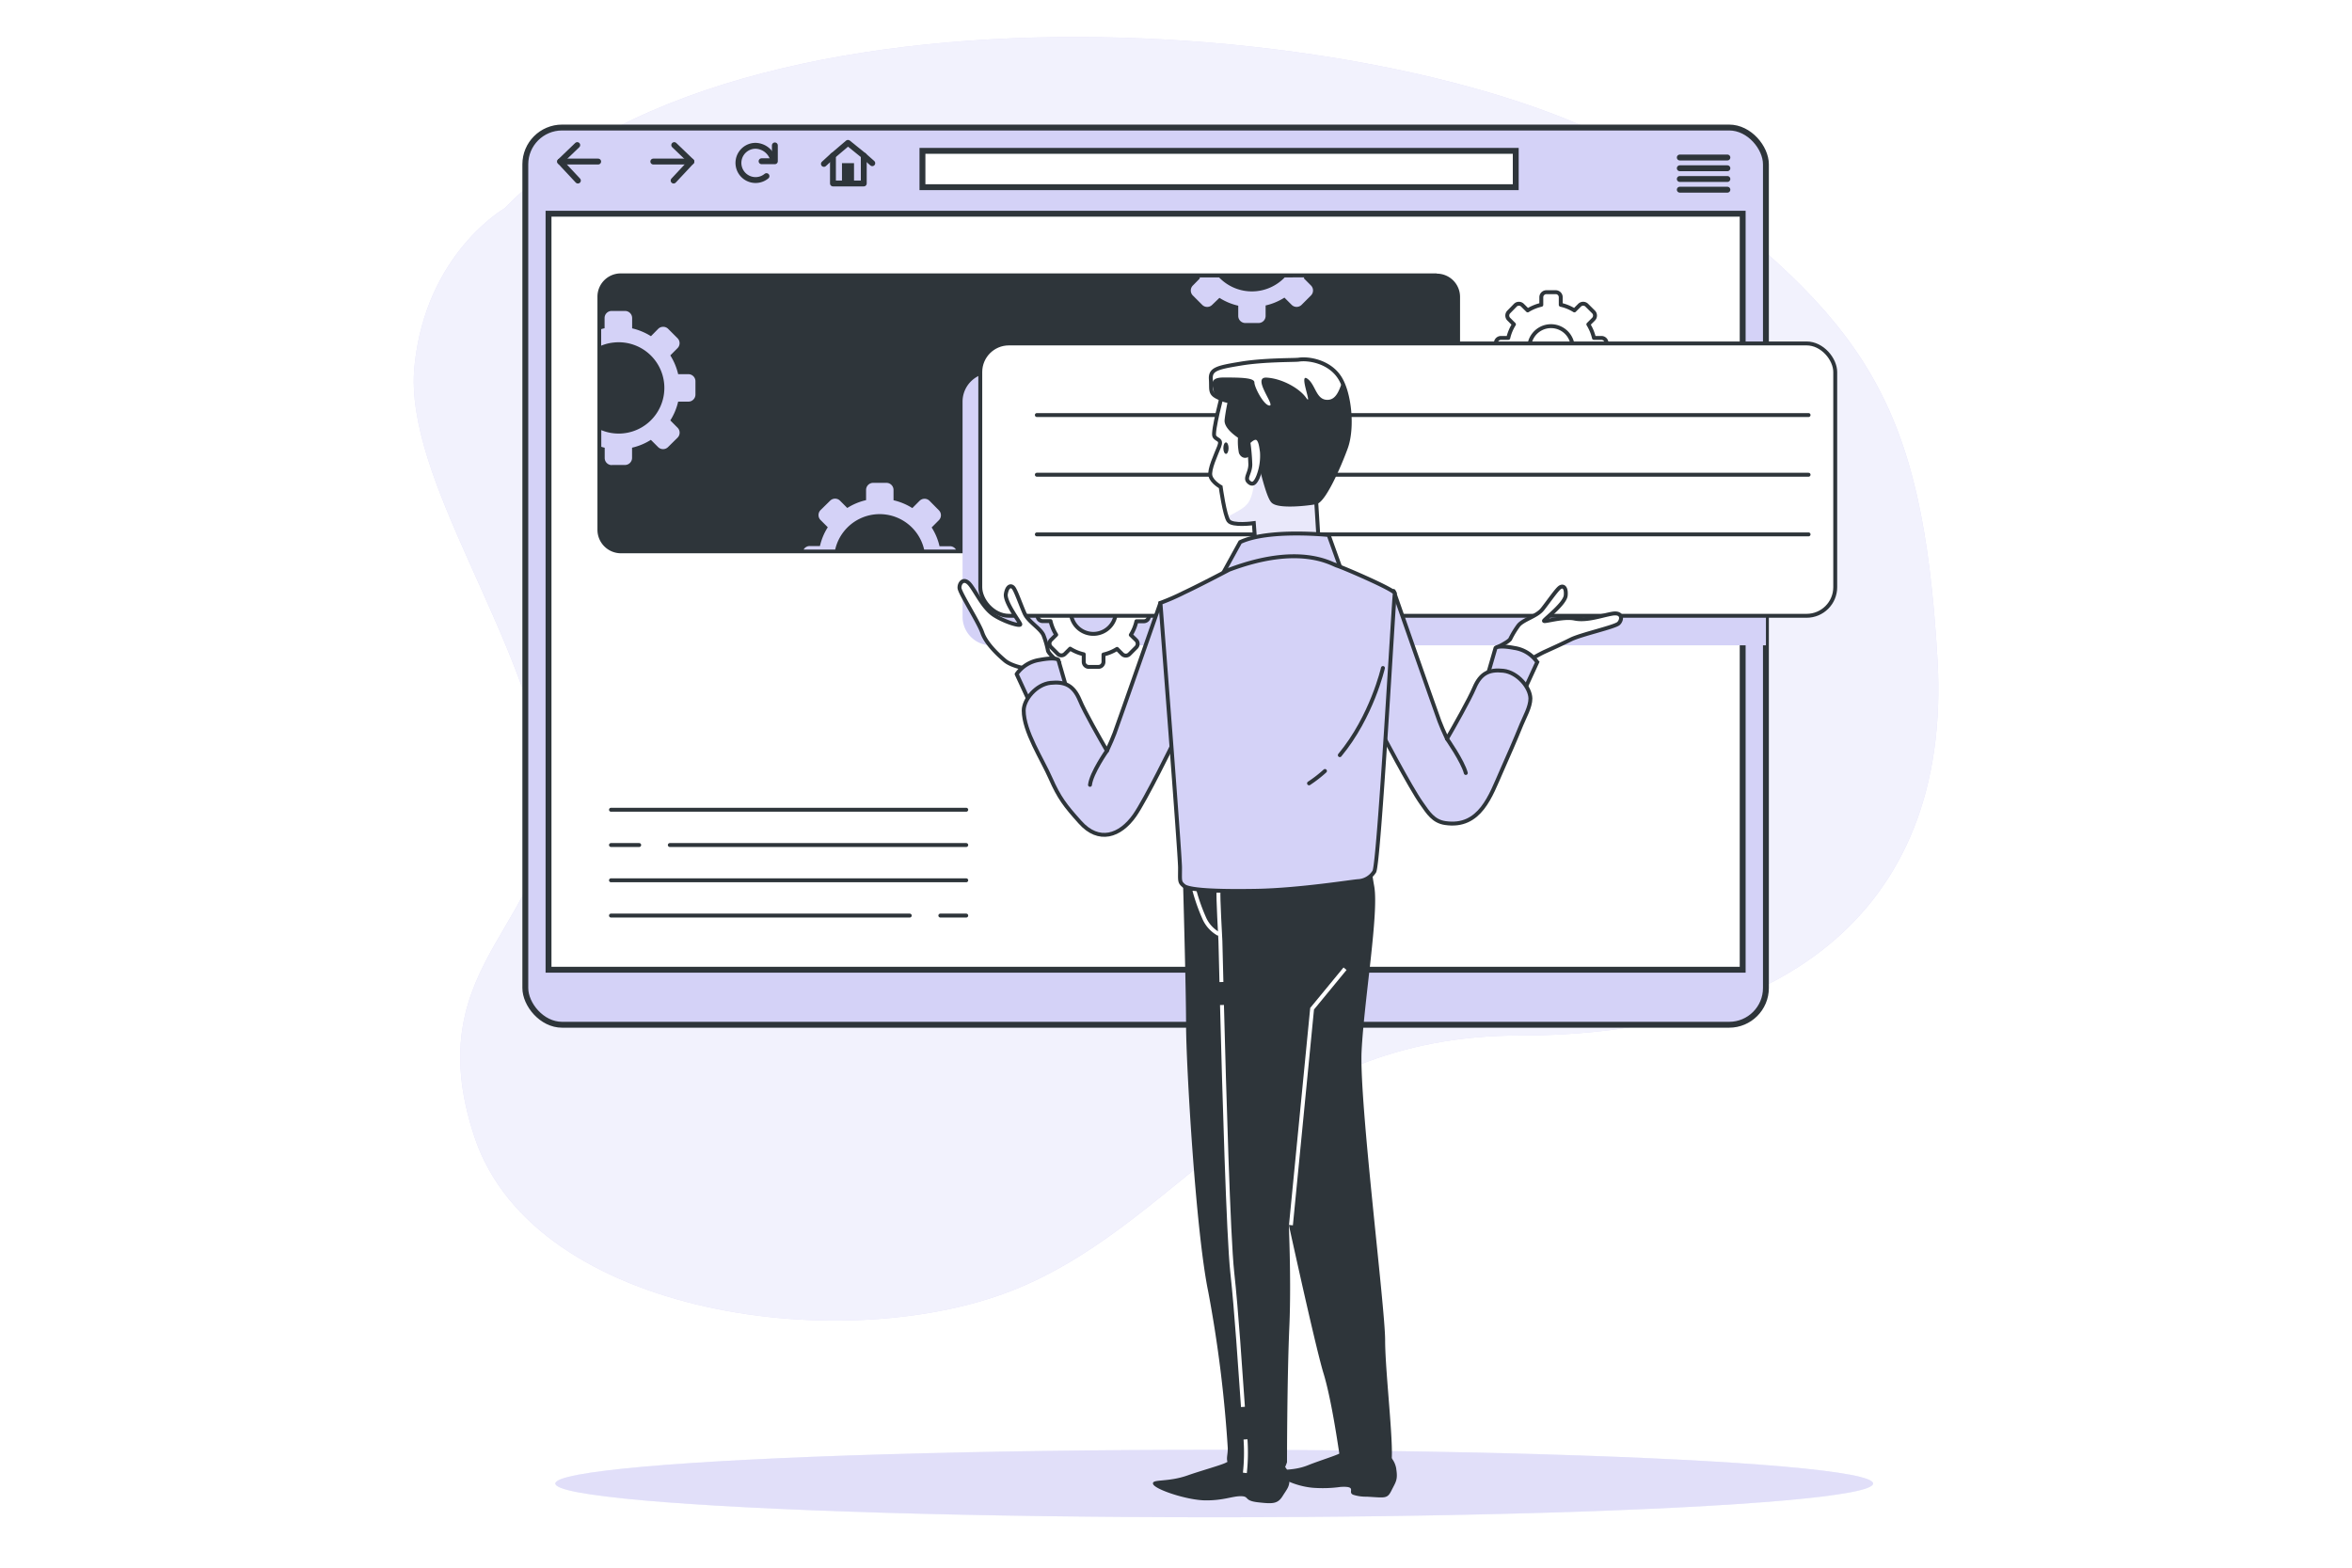 <svg id="Layer_1" data-name="Layer 1" xmlns="http://www.w3.org/2000/svg" xmlns:xlink="http://www.w3.org/1999/xlink" width="600" height="400" viewBox="0 0 600 400"><defs><style>.cls-1,.cls-12,.cls-19,.cls-7,.cls-9{fill:none;}.cls-10,.cls-13,.cls-14,.cls-2,.cls-4,.cls-6{fill:#fff;}.cls-15,.cls-16,.cls-18,.cls-3,.cls-5{fill:#d4d2f7;}.cls-4{opacity:0.7;}.cls-10,.cls-18,.cls-4{isolation:isolate;}.cls-11,.cls-13,.cls-14,.cls-15,.cls-16,.cls-19,.cls-5,.cls-6,.cls-7,.cls-9{stroke:#2e353a;}.cls-11,.cls-12,.cls-13,.cls-16,.cls-19,.cls-5,.cls-6{stroke-miterlimit:10;}.cls-5,.cls-6,.cls-9{stroke-width:1.5px;}.cls-14,.cls-15,.cls-7,.cls-9{stroke-linecap:round;stroke-linejoin:round;}.cls-11,.cls-8{fill:#2e353a;}.cls-10{opacity:0.3;}.cls-12{stroke:#fff;}.cls-17{clip-path:url(#clip-path);}.cls-18{opacity:0.5;}</style><clipPath id="clip-path"><path class="cls-1" d="M312,99.83s-2.82,10.47-2.21,11.51,2,.61,1.21,2.62-2.62,5.85-2.22,7.46,2.62,2.82,2.62,2.82,1,7.26,2,8.64,6.45.6,6.45.6l.4,5.44,16.13-1-.6-9.67L335,98.47Z"/></clipPath></defs><title>configuration</title><rect class="cls-2" width="600" height="400"/><g id="freepik--background-simple--inject-1--inject-33"><path class="cls-3" d="M128.73,53.14s-20.15,11.52-23,40.3S134.49,162.51,139.28,199s-33.58,45.09-18.23,91.14S217,346.72,260.17,328.49s63.32-64.28,127.59-64.28,110.33-29.74,106.5-95.94S476,81.93,424.22,43.55,192.05-12.09,128.73,53.14Z"/><path class="cls-4" d="M128.73,53.14s-20.15,11.52-23,40.3S134.49,162.51,139.28,199s-33.58,45.09-18.23,91.14S217,346.72,260.17,328.49s63.32-64.28,127.59-64.28,110.33-29.74,106.5-95.94S476,81.93,424.22,43.55,192.05-12.09,128.73,53.14Z"/></g><g id="freepik--Window--inject-1--inject-33"><rect class="cls-5" x="134.01" y="32.54" width="316.48" height="228.93" rx="9.38"/><rect class="cls-6" x="139.93" y="54.53" width="304.63" height="192.9"/><line class="cls-7" x1="155.86" y1="206.61" x2="246.49" y2="206.61"/><line class="cls-7" x1="170.87" y1="215.61" x2="246.49" y2="215.61"/><line class="cls-7" x1="155.86" y1="215.61" x2="163.06" y2="215.61"/><line class="cls-7" x1="155.86" y1="224.61" x2="246.49" y2="224.61"/><line class="cls-7" x1="239.88" y1="233.61" x2="246.49" y2="233.61"/><line class="cls-7" x1="155.86" y1="233.61" x2="232.08" y2="233.61"/><rect class="cls-8" x="152.93" y="70.3" width="219.06" height="70.45" rx="5.46"/><path class="cls-8" d="M366.53,70.78a5,5,0,0,1,5,5h0v59.53a5,5,0,0,1-5,5H158.35a5,5,0,0,1-5-5h0V75.76a5,5,0,0,1,5-5H366.53m0-1H158.35a5.94,5.94,0,0,0-5.94,5.94v59.53a6,6,0,0,0,5.94,5.94H366.53a6,6,0,0,0,5.93-5.94V75.76A5.93,5.93,0,0,0,366.53,69.82Z"/><path class="cls-3" d="M327.73,70.78a11.59,11.59,0,0,1-16.39.35l-.36-.35h-5l.13.23-1.81,1.84a1.81,1.81,0,0,0,0,2.55l2.39,2.39a1.79,1.79,0,0,0,2.53,0l0,0L311.08,76a15.21,15.21,0,0,0,4.8,2v2.61a1.81,1.81,0,0,0,1.8,1.81h3.38a1.81,1.81,0,0,0,1.8-1.81h0V77.94a15.21,15.21,0,0,0,4.8-2l1.84,1.84a1.8,1.8,0,0,0,2.54,0v0l2.39-2.39a1.81,1.81,0,0,0,0-2.55L332.6,71l.13-.23Z"/><path class="cls-3" d="M242.28,139.37h-2.61a15.16,15.16,0,0,0-2-4.79l1.84-1.85a1.79,1.79,0,0,0,0-2.53v0l-2.38-2.41a1.81,1.81,0,0,0-2.55,0h0l-1.84,1.85a15.57,15.57,0,0,0-4.8-2V125a1.81,1.81,0,0,0-1.81-1.8h-3.38a1.8,1.8,0,0,0-1.81,1.8v2.61a15.47,15.47,0,0,0-4.8,2l-1.84-1.85a1.8,1.8,0,0,0-2.54,0h0l-2.43,2.39a1.8,1.8,0,0,0,0,2.54l0,0,1.84,1.84a15.16,15.16,0,0,0-2,4.79h-2.61a1.78,1.78,0,0,0-1.55.9h8.05a11.64,11.64,0,0,1,22.69,0h8.11A1.79,1.79,0,0,0,242.28,139.37Z"/><path class="cls-3" d="M156.08,118.64h3.35a1.81,1.81,0,0,0,1.81-1.81v-2.6a15.47,15.47,0,0,0,4.8-2l1.84,1.84a1.79,1.79,0,0,0,2.54,0v0l2.43-2.4a1.8,1.8,0,0,0,0-2.54l0,0L171,107.27a15.41,15.41,0,0,0,2-4.79h2.6a1.81,1.81,0,0,0,1.81-1.81h0V97.28a1.81,1.81,0,0,0-1.81-1.81H173a15.66,15.66,0,0,0-2-4.79l1.84-1.85a1.79,1.79,0,0,0,0-2.53l0,0-2.39-2.39a1.81,1.81,0,0,0-2.55,0l-1.84,1.87a15.77,15.77,0,0,0-4.8-2V81.17a1.81,1.81,0,0,0-1.79-1.83s0,0-.06,0h-3.38a1.8,1.8,0,0,0-1.8,1.8h0v2.61q-.45.1-.87.24V88.2a11.26,11.26,0,0,1,3.18-.8,11.65,11.65,0,1,1-3.15,22.35V114q.42.14.87.24v2.6a1.81,1.81,0,0,0,1.79,1.83Z"/><rect class="cls-6" x="235.32" y="38.49" width="151.35" height="9.27"/><polyline class="cls-9" points="147.26 37.02 142.89 41.22 147.42 46.07"/><line class="cls-9" x1="142.89" y1="41.22" x2="152.59" y2="41.22"/><polyline class="cls-9" points="172 37.02 176.37 41.22 171.84 46.07"/><line class="cls-9" x1="176.36" y1="41.22" x2="166.66" y2="41.22"/><path class="cls-9" d="M197.22,40.67a4.79,4.79,0,0,0-4.45-3.47,4.37,4.37,0,1,0,2.76,7.74"/><polyline class="cls-9" points="194.28 41.14 197.67 41.14 197.67 37.1"/><polygon class="cls-9" points="220.35 39.71 216.32 36.45 212.49 39.71 212.49 46.81 220.35 46.81 220.35 39.71"/><rect class="cls-8" x="214.79" y="41.63" width="3.07" height="4.92"/><line class="cls-9" x1="212.48" y1="39.71" x2="210.18" y2="41.82"/><line class="cls-9" x1="220.35" y1="39.71" x2="222.52" y2="41.64"/><line class="cls-9" x1="428.52" y1="40.19" x2="440.66" y2="40.19"/><line class="cls-9" x1="428.52" y1="42.93" x2="440.66" y2="42.93"/><line class="cls-9" x1="428.52" y1="45.67" x2="440.66" y2="45.67"/><line class="cls-9" x1="428.52" y1="48.4" x2="440.66" y2="48.4"/><path class="cls-3" d="M450.49,95.17H252.86a7.31,7.31,0,0,0-7.31,7.31h0v54.88a7.3,7.3,0,0,0,7.31,7.3H450.49Z"/></g><g id="freepik--Character--inject-1--inject-33"><ellipse class="cls-3" cx="309.75" cy="378.53" rx="168.09" ry="8.61"/><ellipse class="cls-10" cx="309.75" cy="378.53" rx="168.09" ry="8.61"/><path class="cls-8" d="M315,372.62a4.9,4.9,0,0,0-2.28.59c-1.2.63-6.38,2.05-9.72,3.23-5.21,1.85-9.27.85-8.85,2.21s8.55,4.1,13.25,4.17,7-1.1,9.21-1.06.59,1.14,4.33,1.56,5,.43,6.27-1.61,2-2.58,1.63-5.17v-.08a4.8,4.8,0,0,0-4.8-3.92Z"/><path class="cls-8" d="M344.08,370.13a3.41,3.41,0,0,0-2,.55c-1,.65-5.49,2-8.36,3.16-4.48,1.82-8.05.6-7.67,2.08s5.21,3.49,9.3,3.72a32.76,32.76,0,0,0,6.64-.25c4.43-.25,1.61,1.33,3.21,2a10.53,10.53,0,0,0,3.44.49c4.67.25,5.24.62,6.31-1.54s1.69-2.69,1.24-5.49v-.09c-.41-2.48-2.26-4.32-4.3-4.37Z"/><path class="cls-11" d="M302.26,224s.81,28.21.81,37.68,2.42,52.26,5.64,67.78a327.2,327.2,0,0,1,5,40.09c0,2.42-.81,3,.8,4.63s7.68,4.64,9.89,3.63,3.42-4.8,3.42-4.8,0-20.95.6-34.65-.4-31.66-.4-31.66,7.86,36.27,10.08,43.53,4,20.4,4.43,23S344.74,376,347,376c2.71,0,6.05-.35,7.26-2.36s-1.41-23.17-1.41-31.66-6.65-60.93-6-73.87,4.43-35.26,3.22-41.91a74.73,74.73,0,0,1-1.21-11.85S307.3,209.52,302.26,224Z"/><path class="cls-12" d="M304.69,227.18a48.94,48.94,0,0,0,2.61,7.31,8.53,8.53,0,0,0,3.63,3.84"/><path class="cls-12" d="M317.73,367.27a47.79,47.79,0,0,1-.16,8.54"/><path class="cls-12" d="M311.73,256.43c.57,21.93,1.64,59.24,2.62,68.2,1.1,9.93,2.06,25.13,2.73,34.35"/><path class="cls-12" d="M310.86,227.48c-.2.61.47,12.65.47,12.65s.1,4.07.26,10.44"/><path class="cls-13" d="M255.12,148s-.2-4.8.81-3.63,1.2,3.43,1.61,5.64c0,0,.6-4.23,1.21-3a8.67,8.67,0,0,1,.6,4.8,13,13,0,0,0,1.41,6.65C261.57,159.64,256.53,156.25,255.12,148Z"/><path class="cls-14" d="M406.76,154.3s2.88-3.89,1.36-3.45-2.88,2.17-4.49,3.78c0,0,1.86-3.84.68-3.19a8.65,8.65,0,0,0-3.2,3.68,12.93,12.93,0,0,1-4.88,4.72C394.88,160.39,401,160.37,406.76,154.3Z"/><path class="cls-14" d="M409.83,90V87.53a1.3,1.3,0,0,0-1.29-1.31h-1.92a11.51,11.51,0,0,0-1.43-3.46l1.32-1.32a1.31,1.31,0,0,0,0-1.85l-1.72-1.71a1.3,1.3,0,0,0-1.84,0l-1.32,1.32a11.17,11.17,0,0,0-3.48-1.43V75.85a1.29,1.29,0,0,0-1.28-1.3h-2.39a1.3,1.3,0,0,0-1.29,1.3v1.92a11.22,11.22,0,0,0-3.47,1.43l-1.33-1.32a1.29,1.29,0,0,0-1.83,0h0l-1.67,1.71a1.31,1.31,0,0,0,0,1.85l1.32,1.32a11.29,11.29,0,0,0-1.44,3.46H382.9a1.31,1.31,0,0,0-1.3,1.31V90a1.3,1.3,0,0,0,1.3,1.3h1.87a11.09,11.09,0,0,0,1.44,3.46l-1.32,1.33a1.3,1.3,0,0,0,0,1.84l1.71,1.72a1.32,1.32,0,0,0,1.84,0h0l1.33-1.33a11.19,11.19,0,0,0,3.46,1.44v1.87a1.31,1.31,0,0,0,1.3,1.31H397a1.3,1.3,0,0,0,1.29-1.3h0V99.72a11.24,11.24,0,0,0,3.47-1.44l1.33,1.33a1.32,1.32,0,0,0,1.84,0l1.72-1.72a1.32,1.32,0,0,0,0-1.84l-1.33-1.33a11.06,11.06,0,0,0,1.43-3.46h1.92A1.28,1.28,0,0,0,409.83,90Zm-13.58,4.31a5.56,5.56,0,1,1,4.94-6.11,4.92,4.92,0,0,1,0,1.15,5.57,5.57,0,0,1-4.94,5Z"/><path class="cls-14" d="M293.08,157.2v-2.44a1.29,1.29,0,0,0-1.29-1.29h-1.93a11.15,11.15,0,0,0-1.39-3.43l1.32-1.33a1.29,1.29,0,0,0,0-1.83h0l-1.72-1.73a1.3,1.3,0,0,0-1.84,0l-1.32,1.33a11.54,11.54,0,0,0-3.46-1.44v-1.91a1.31,1.31,0,0,0-1.31-1.3h-2.43a1.3,1.3,0,0,0-1.3,1.3V145a11.33,11.33,0,0,0-3.46,1.44l-1.33-1.33a1.3,1.3,0,0,0-1.84,0l-1.72,1.73a1.3,1.3,0,0,0,0,1.83h0l1.33,1.33a11,11,0,0,0-1.44,3.47H266a1.3,1.3,0,0,0-1.31,1.28h0v2.44a1.3,1.3,0,0,0,1.3,1.29H268a11.29,11.29,0,0,0,1.44,3.48l-1.33,1.32a1.3,1.3,0,0,0,0,1.84l1.72,1.72a1.3,1.3,0,0,0,1.84,0l1.33-1.33a11.06,11.06,0,0,0,3.46,1.43v1.92a1.3,1.3,0,0,0,1.29,1.3h2.44a1.3,1.3,0,0,0,1.31-1.29h0V167a11.26,11.26,0,0,0,3.46-1.43l1.32,1.33a1.3,1.3,0,0,0,1.84,0l1.72-1.72a1.3,1.3,0,0,0,0-1.84L288.47,162a11.27,11.27,0,0,0,1.43-3.48h1.92a1.29,1.29,0,0,0,1.26-1.32Zm-13.56,4.5a5.76,5.76,0,1,1,5.12-6.33,6,6,0,0,1,0,1.2,5.77,5.77,0,0,1-5.12,5.13Z"/><rect class="cls-14" x="250.07" y="87.63" width="218.1" height="69.49" rx="7.3"/><line class="cls-7" x1="461.37" y1="105.9" x2="264.5" y2="105.9"/><line class="cls-7" x1="461.37" y1="121.13" x2="264.5" y2="121.13"/><line class="cls-7" x1="461.37" y1="136.35" x2="264.5" y2="136.35"/><path class="cls-13" d="M270,168.93s-2.37-2-2.66-2.88a21.81,21.81,0,0,0-1.16-4c-.82-1.79-3.84-3.39-4.8-5.52s-2.23-5.87-2.87-6.59-1.6-.39-1.92,1.63,3.44,6.95,3.68,7.67-3.94-.53-6.63-2.25-4.33-5.33-6-7.61-2.94-.68-2.87.63,4.89,8.73,5.82,11.44,4,5.61,5.76,7.09,5.51,2.07,5.51,2.07l2.54,2.53Z"/><path class="cls-15" d="M262.78,179.42,259.35,172a8.66,8.66,0,0,1,5.84-3.62c4.23-.81,4.8,0,4.8,0l2.22,7.67S265,176.6,262.78,179.42Z"/><path class="cls-15" d="M296,153.88s-10.28,29.41-11.69,33.24c-.36,1-1.06,2.59-1.92,4.45-1.79-3.11-5.75-10-6.93-12.91-1.61-3.84-3.84-4.8-7.46-4.43s-6.85,4.23-6.85,7.05c0,5.34,4.73,12.47,6.82,17.27,2.25,5.08,3.76,7,7.55,11.23,4.79,5.39,10.23,3.52,13.91-1.71,2.82-4,10-18.7,10-18.7S297.63,158.47,296,153.88Z"/><path class="cls-7" d="M282.4,191.53s-4,5.7-4.34,8.73"/><path class="cls-14" d="M381.93,165.17s2.81-1.34,3.31-2.08a22.28,22.28,0,0,1,2.14-3.53c1.26-1.52,4.63-2.27,6.09-4.1s3.67-5.08,4.49-5.6,1.64,0,1.46,2.06-5.11,5.84-5.52,6.43,4.66-1.16,7.78-.52,6.83-.76,9.59-1.24,2.58,1.57,1.64,2.48-9.59,2.81-12.16,4.09-4.8,2.27-6.92,3.24a43.71,43.71,0,0,0-4.42,2.51l-3.11,1.8Z"/><path class="cls-16" d="M388.72,176.41l3.43-7.46a8.62,8.62,0,0,0-5.84-3.62c-4.23-.81-4.8,0-4.8,0L379.29,173S386.55,173.59,388.72,176.41Z"/><path class="cls-15" d="M383.52,171.15c-3.62-.4-5.84.6-7.45,4.43-1.23,2.88-5.13,9.8-6.94,12.91-.86-1.86-1.56-3.45-1.92-4.45-1.41-3.83-11.68-33.24-11.68-33.24-1.61,4.63-3.43,35.5-3.43,35.5S359.78,201,362.66,205c1.66,2.37,3,4.56,6,5,8.94,1.34,11.62-7.08,14.39-13.29,1.74-3.93,3.47-7.86,5.08-11.84.79-1.92,2.28-4.5,2.28-6.64C390.37,175.4,387.15,171.57,383.52,171.15Z"/><path class="cls-7" d="M369.13,188.51s4,5.7,4.8,8.72"/><path class="cls-2" d="M312,99.83s-2.82,10.47-2.21,11.51,2,.61,1.21,2.62-2.62,5.85-2.22,7.46,2.62,2.82,2.62,2.82,1,7.26,2,8.64,6.45.6,6.45.6l.4,5.44,16.13-1-.6-9.67L335,98.47Z"/><g class="cls-17"><path class="cls-18" d="M319.79,133.48l.4,5.44,16.13-1-.6-9.67-.35-12.55c-2.1,0-4,.09-4.61.09-1.47,0-4.67-.25-5.41,0s-1.72.49-1.72.49L320,120.25s.24,5.16-1.48,7.87c-1.44,2.26-5.22,3.16-5.43,4.18a4.55,4.55,0,0,0,.3.63l.64.45C315.72,134.08,319.79,133.48,319.79,133.48Z"/></g><path class="cls-19" d="M312,99.83s-2.82,10.47-2.21,11.51,2,.61,1.21,2.62-2.62,5.85-2.22,7.46,2.62,2.82,2.62,2.82,1,7.26,2,8.64,6.45.6,6.45.6l.4,5.44,16.13-1-.6-9.67L335,98.47Z"/><path class="cls-8" d="M313.41,114.34c0,.82-.3,1.47-.66,1.47s-.67-.65-.67-1.47.3-1.46.67-1.46S313.41,113.53,313.41,114.34Z"/><path class="cls-13" d="M331.29,91.77c-1,.15-8.64,0-14.72,1s-7.86,1.41-7.68,4-.4,3.62,1.82,4.63a9.12,9.12,0,0,0,3,1s-.61,2.82-.81,4.8,3.43,4.23,3.43,4.23a14.81,14.81,0,0,0,.2,4c.4,1,1.41,1.2,2,.4s1-4.64,1.62-3,3,13.71,4.64,15.12,8.86.6,10.88.2,5.84-8.87,7.67-13.91,1-13.9-1.61-17.93S333.9,91.37,331.29,91.77Z"/><path class="cls-8" d="M342.38,97.54c-.72,1.91-1.46,4.31-3.51,4.47-3.19.25-3.19-3.94-5.41-5.42s1.48,7.38-.24,4.93-6.15-4.93-10.08-5.17,2.21,7.13.74,7.13S320,98.81,320,97.58s-3.7-1.26-7.88-1.26-2.46,2.45-2.46,3.93a1,1,0,0,0,.18.59,3.83,3.83,0,0,0,1,.56,8.89,8.89,0,0,0,3,1s-.61,2.82-.81,4.8,3.43,4.23,3.43,4.23a14.79,14.79,0,0,0,.2,4c.4,1,1.41,1.21,2,.4s1-4.64,1.61-3,3,13.71,4.65,15.12,8.86.6,10.88.2,5.84-8.86,7.67-13.91C345,109.75,344.49,101.91,342.38,97.54Z"/><path class="cls-16" d="M316.37,138.32l-4.44,8.06s11.09-3.23,17.14-3.23a83.1,83.1,0,0,1,12.69,1.21l-2.82-7.85S323.62,134.89,316.37,138.32Z"/><path class="cls-16" d="M313.55,145.37s-7.26,3.84-11.52,5.84a59.84,59.84,0,0,1-6,2.62s5,64.14,5,67.56-.21,3.63,1,4.64,7.47,1.46,18.55,1.26,24.94-2.47,26-2.47a5.21,5.21,0,0,0,4-2.42c1.21-1.81,5-70.18,5.24-71s-13.3-6.64-14.71-7.05S331.69,138.53,313.55,145.37Z"/><path class="cls-7" d="M338,196.72a32.64,32.64,0,0,1-4.06,3.15"/><path class="cls-7" d="M352.79,170.44s-2.81,12.37-11,22.24"/><path class="cls-13" d="M318.47,112.83a53.34,53.34,0,0,1,.49,5.66c0,2.2-1.48,3.43-.49,4.42s1.72.49,2.45-1.23a14.41,14.41,0,0,0,1-6.4C321.66,113.59,321.41,109.87,318.47,112.83Z"/><polyline class="cls-12" points="329.32 312.6 334.72 257.38 343.12 247.17"/></g></svg>